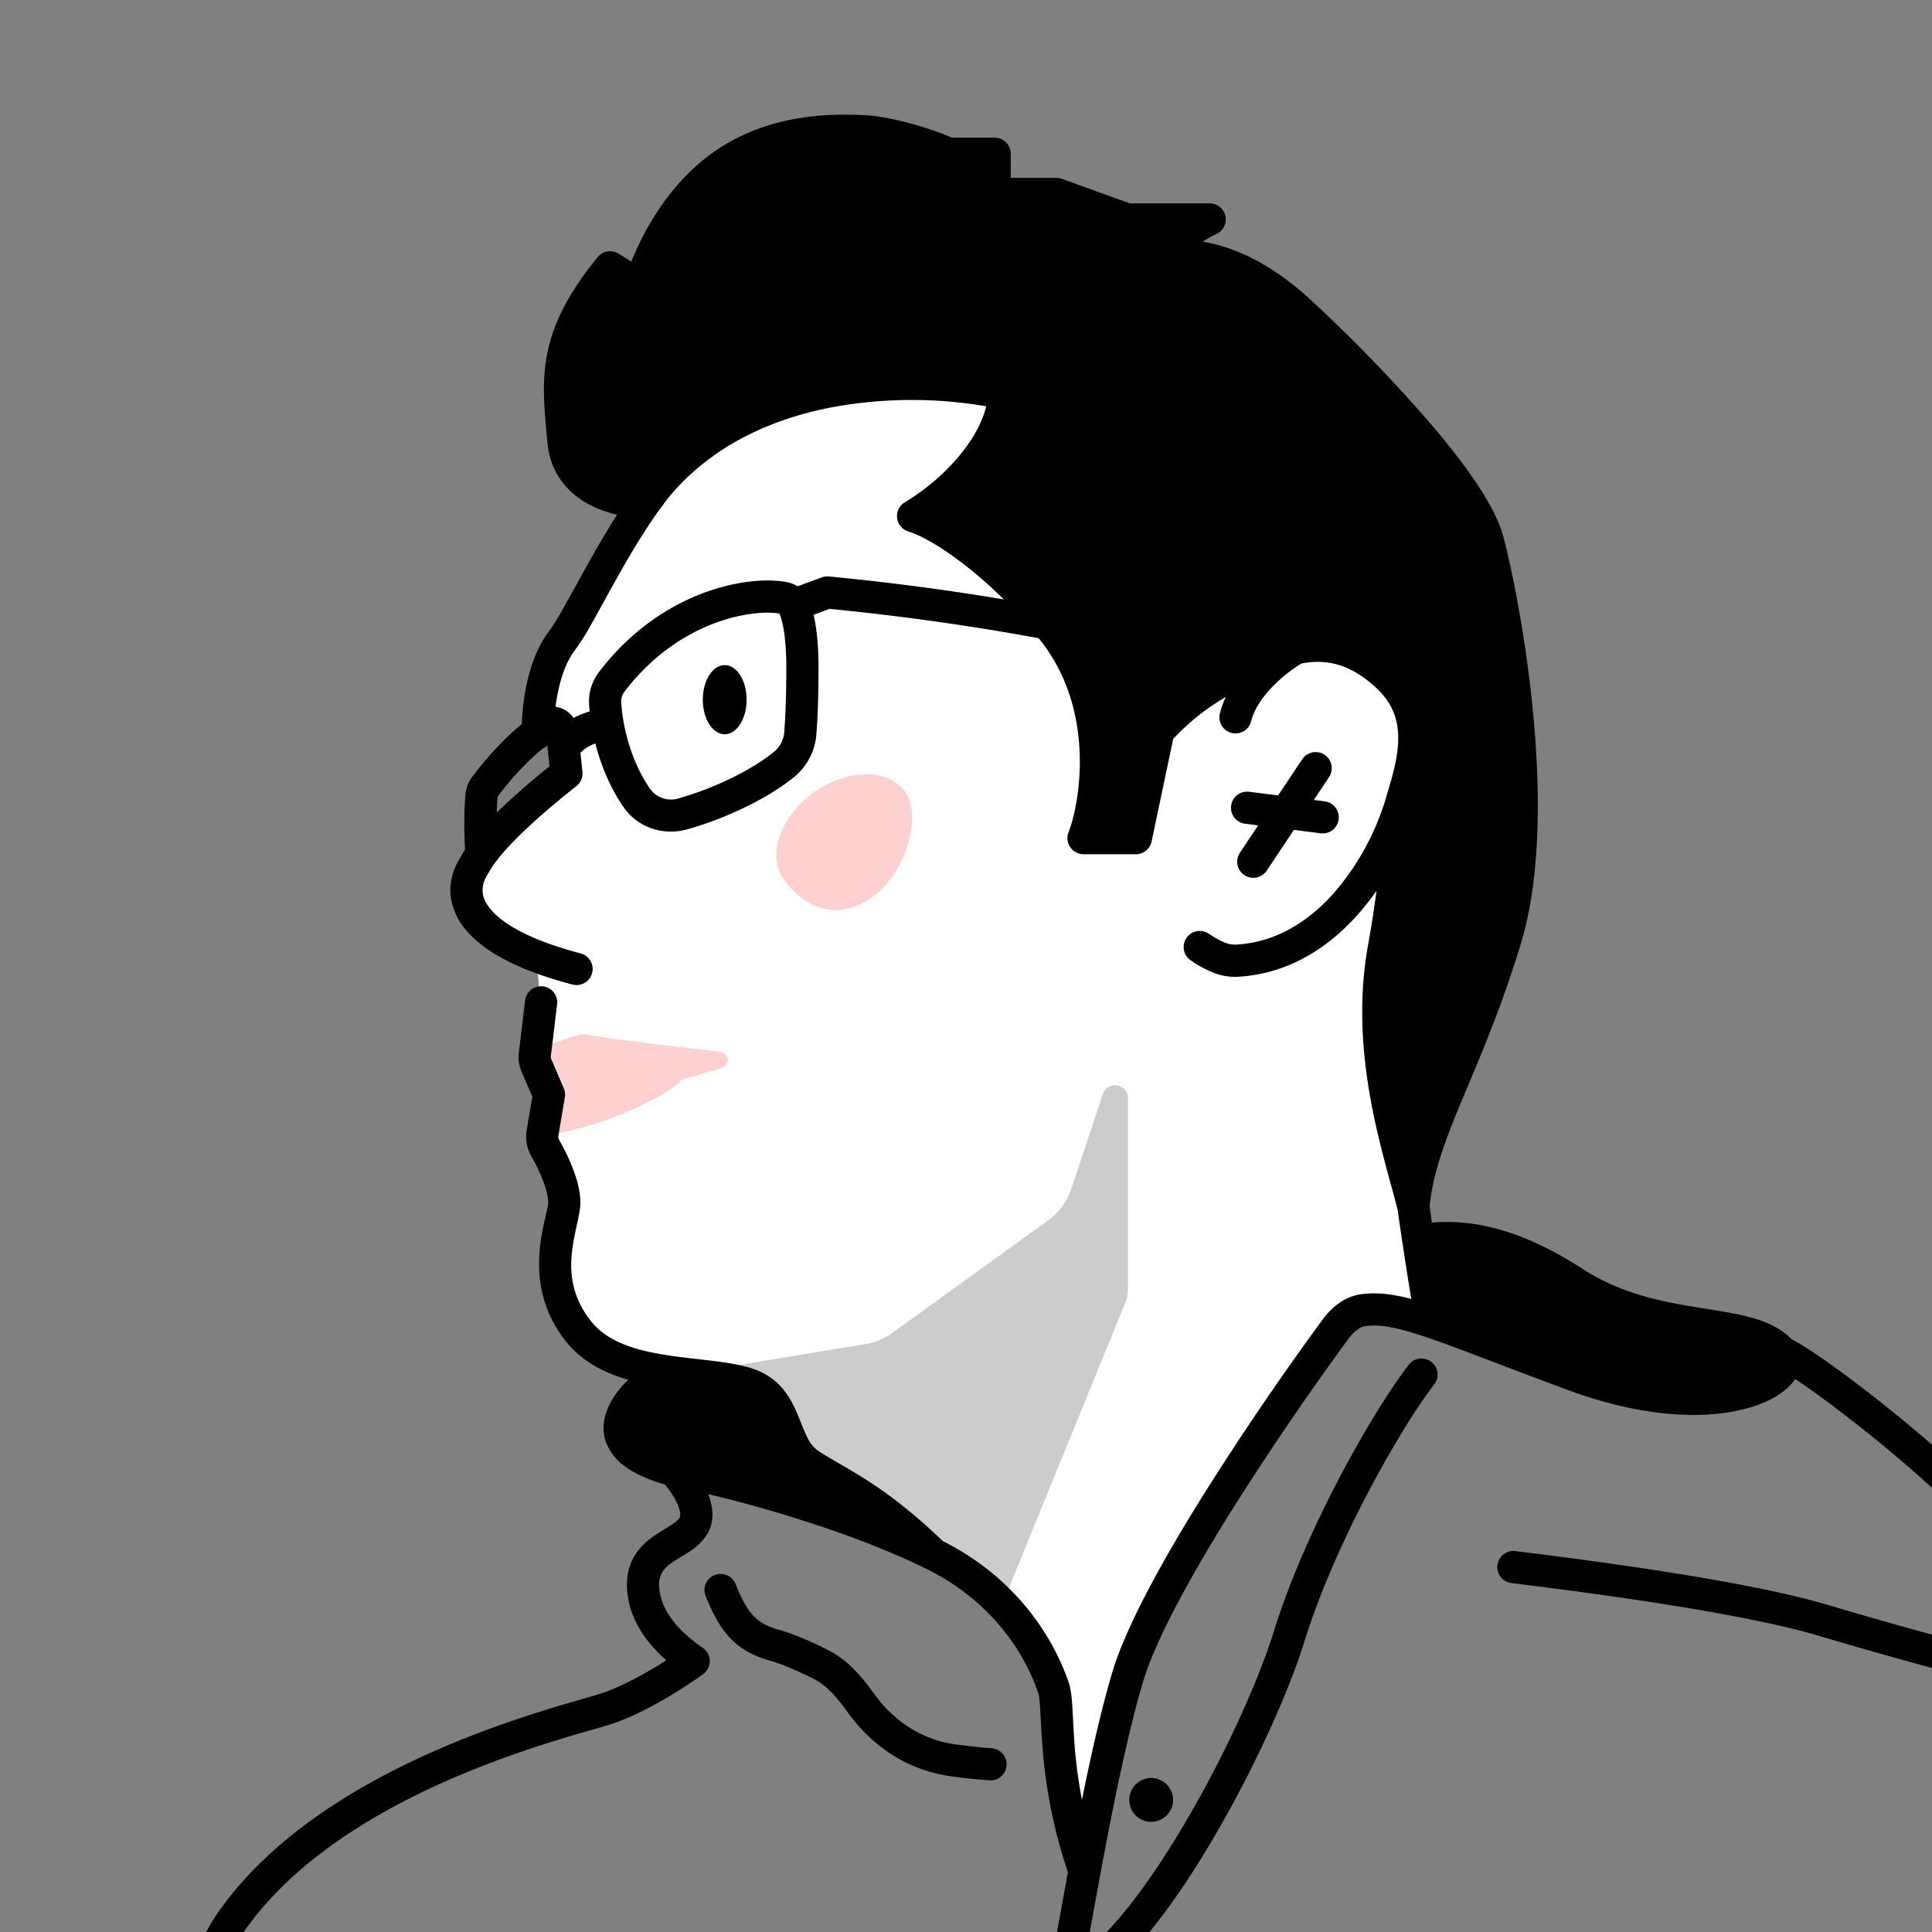 <svg xmlns="http://www.w3.org/2000/svg" width="45" height="45" fill="none"><rect width="100%" height="100%" fill="#808080" stroke="none"/><g clip-path="url(#a)"><path fill="#fff" d="M26.71 37.628c-.371.975-1.006 4.123-1.277 5.575-.78-.762-.863-2.807-.808-3.734-.275-1.325-1.76-2.552-2.469-3l-3.094-1.813c-.524-.712-1.938-2.222-3.39-2.567-1.816-.432-1.83-.759-2.494-1.503-.53-.596-.22-2.126 0-2.817l-.52-1.186.173-1.157c-.125-.424-.365-1.405-.318-1.938.058-.665.145-1.099-.636-1.504-.782-.405-1.042-1.128-.84-1.793.163-.532 1.495-1.726 2.141-2.256l-.347-1.56c-.077-.136.244-1.313 2.149-4.936 1.904-3.624 6.794-3.485 9-2.962l5.924 5.575 3.31 2.323-.755 3.716.29 6.736.465 3.775h-1.916c-1.375 1.936-4.216 6.05-4.588 7.026Z"/><path fill="#000" fill-rule="evenodd" d="M12.553 16.564c.412-.275.871.04.913.444l.1.97a.375.375 0 0 1-.142.334c-.61.478-1.472 1.211-1.9 1.791-.06.081-.159.247-.203.33a.611.611 0 0 0-.077.367c.015.116.07.254.21.41.29.325.909.69 2.056.993a.375.375 0 1 1-.19.725c-1.199-.315-1.99-.73-2.425-1.218a1.51 1.51 0 0 1-.395-.816c-.036-.29.03-.567.158-.81.037-.072.106-.19.175-.298a9.41 9.41 0 0 1 .005-1.25.839.839 0 0 1 .168-.453c.583-.77 1.155-1.258 1.546-1.519Zm-.983 2.364a16.25 16.25 0 0 1 1.229-1.078l-.052-.501c-.31.242-.72.627-1.143 1.186a.09.09 0 0 0-.018.049c-.006.1-.012.22-.016.345Z" clip-rule="evenodd"/><path fill="#FED1D0" d="m13.428 24.118-.597.197-.236.376.38.653-.144 1.075c1.202-.15 2.85-.96 3.025-1.26l.925-.273c.245-.072.225-.358-.028-.389-.934-.114-2.325-.267-3.077-.396a.513.513 0 0 0-.248.017Z"/><path fill="#000" fill-rule="evenodd" d="M15.43 11.15c.165.125.198.36.073.525-.463.612-.878 1.327-1.234 1.969-.069.123-.136.245-.2.363-.102.184-.198.358-.285.512a5.826 5.826 0 0 1-.4.635c-.16.209-.284.514-.367.87a4.728 4.728 0 0 0-.118 1.047.375.375 0 1 1-.75 0c0-.371.04-.803.137-1.217.096-.41.254-.83.505-1.157.085-.111.197-.295.34-.548.086-.151.177-.317.276-.496l.206-.373c.358-.645.794-1.4 1.292-2.057a.375.375 0 0 1 .525-.073Z" clip-rule="evenodd"/><path fill="#000" fill-rule="evenodd" d="M14.425 16.828a.375.375 0 0 1-.315.427c-.188.028-.331.09-.432.151a.798.798 0 0 0-.158.129.375.375 0 0 1-.616-.429c.142-.204.516-.506 1.095-.593.205-.03.396.11.426.315Z" clip-rule="evenodd"/><path fill="#000" d="M13.123 10.274c.103 1.151 1.31 1.421 1.901 1.413 2.179-3.063 6.49-2.955 8.375-2.518-.103 1.356-1.465 2.466-2.133 2.851.634.189 2.028 1.113 3.248 2.646 1.428 1.794 1.016 4.11.724 4.856h1.218l.523-2.485c.474-.547 1.091-1 1.934-1.431.408-.21.827-.407 1.259-.503.681-.152 1.395-.051 2.15.656.986.925.567 2.095.294 3.016-.06.48-.059 1.527-.38 3.29-.454 2.485.377 4.768.685 6.044.154-1.721 1.215-3.193 2.14-6.224s-.077-8.066-.41-9.3c-.335-1.233-2.518-3.596-4.368-5.317-1.48-1.377-2.757-1.396-3.21-1.233.246-.452.838-.805 1.104-.925H26.25l-1.644-.59h-1.439v-.94h-1.079c-.428-.205-1.423-.504-1.978-.524-.693-.026-2.26-.078-3.545 1.001-1.027.863-1.505 2.104-1.668 2.592l-.686-.421c-1.361 1.67-1.216 2.607-1.088 4.046Z"/><path fill="#000" fill-rule="evenodd" d="M20.097 3.43c-.695-.025-2.126-.064-3.29.914-.946.795-1.397 1.952-1.554 2.424a.375.375 0 0 1-.553.2l-.4-.246c-.509.675-.731 1.2-.823 1.685-.099.523-.054 1.023.006 1.686l.014.148c.037.423.268.68.572.844.25.135.538.2.77.22 1.16-1.523 2.822-2.256 4.413-2.558 1.643-.312 3.246-.172 4.231.057.18.042.303.209.29.393-.06.793-.484 1.484-.947 2.01a5.93 5.93 0 0 1-.8.748c.268.152.564.35.873.587a11.256 11.256 0 0 1 1.908 1.89c.776.975 1.047 2.086 1.089 3.039a6.245 6.245 0 0 1-.154 1.676h.41l.46-2.188a.374.374 0 0 1 .084-.168c.515-.593 1.174-1.073 2.046-1.519.41-.21.866-.428 1.348-.535a2.55 2.55 0 0 1 1.225.01c.428.112.848.35 1.263.739.586.549.756 1.183.738 1.794-.016.523-.172 1.043-.299 1.461l-.033.11a11.14 11.14 0 0 0-.034.426c-.04.577-.106 1.54-.346 2.855-.298 1.634-.018 3.17.291 4.403.131-.386.29-.778.461-1.19l.152-.364c.37-.883.795-1.895 1.195-3.206.44-1.441.427-3.396.252-5.177-.175-1.772-.505-3.318-.667-3.914-.067-.25-.24-.588-.513-1-.27-.405-.622-.857-1.025-1.33a35.546 35.546 0 0 0-2.722-2.811c-1.409-1.311-2.543-1.257-2.83-1.155a.375.375 0 0 1-.455-.532c.074-.136.168-.26.271-.37h-.764a.374.374 0 0 1-.127-.023l-1.582-.569h-1.374a.375.375 0 0 1-.375-.375v-.563h-.704a.375.375 0 0 1-.162-.037 5.97 5.97 0 0 0-.88-.309c-.363-.1-.716-.171-.95-.18Zm12.456 24.75a24.821 24.821 0 0 0-.166-.625c-.36-1.32-.92-3.368-.52-5.558.085-.47.148-.884.194-1.248a6.41 6.41 0 0 1-.367.474c-.675.789-1.634 1.469-2.89 1.529h-.017a1.39 1.39 0 0 1-.474-.077 2.553 2.553 0 0 1-.566-.298.375.375 0 1 1 .414-.625c.186.123.308.183.397.214.08.027.143.036.22.036.98-.05 1.757-.579 2.347-1.267a5.992 5.992 0 0 0 1.173-2.206c.13-.432.256-.854.268-1.272.014-.436-.1-.848-.5-1.224-.34-.319-.654-.486-.943-.562a1.775 1.775 0 0 0-.815-.014c-.167.101-.415.28-.643.51-.254.257-.453.545-.523.83a.375.375 0 0 1-.729-.178c.033-.135.081-.263.14-.386a5.308 5.308 0 0 0-1.227.978l-.503 2.388a.375.375 0 0 1-.367.298h-1.218a.375.375 0 0 1-.349-.512c.126-.323.294-1.036.257-1.882-.036-.84-.273-1.784-.926-2.604a10.482 10.482 0 0 0-1.778-1.763c-.566-.435-1.03-.681-1.282-.756a.375.375 0 0 1-.08-.684 5.084 5.084 0 0 0 1.183-.985c.33-.375.596-.8.708-1.247a10.236 10.236 0 0 0-3.58.02c-1.524.29-3.046.992-4.061 2.42a.375.375 0 0 1-.3.158 2.81 2.81 0 0 1-1.318-.317c-.473-.256-.897-.71-.962-1.438l-.016-.169c-.058-.637-.113-1.24.006-1.87.133-.702.473-1.41 1.18-2.277a.375.375 0 0 1 .488-.083l.296.183c.257-.63.755-1.594 1.62-2.32 1.403-1.179 3.103-1.116 3.798-1.09h.002c.322.012.743.101 1.123.206.343.095.683.212.924.319h.996c.207 0 .375.168.375.375v.563h1.064c.043 0 .086.008.127.022l1.582.57h1.862a.375.375 0 0 1 .154.716 2.53 2.53 0 0 0-.317.177c.695.113 1.586.49 2.525 1.365a36.278 36.278 0 0 1 2.781 2.873c.416.486.788.963 1.08 1.402.287.432.513.851.612 1.219.173.637.51 2.224.689 4.036.178 1.803.204 3.88-.281 5.47-.412 1.35-.85 2.396-1.22 3.278l-.152.36c-.393.947-.672 1.687-.75 2.468.05.342.122.84.19 1.28a34.46 34.46 0 0 0 .136.806c.011.06.017.077.015.073a.375.375 0 0 1-.711.237 3.444 3.444 0 0 1-.08-.383 104.277 104.277 0 0 1-.295-1.933Zm-19.905-5.205a.375.375 0 0 1 .328.417l-.146 1.21a.126.126 0 0 0 .01.065l.292.684a.37.37 0 0 1 .025.21l-.152.893a.165.165 0 0 0 .024.108c.114.198.248.465.346.741.094.263.176.59.129.883a6.728 6.728 0 0 1-.071.358c-.136.628-.305 1.407.32 2.213.348.449.924.66 1.627.782.288.05.58.084.871.117l.183.021c.344.04.694.086.996.17.34.094.59.26.778.472.18.205.29.437.375.638.03.072.055.137.079.197.05.125.09.23.147.337a.77.77 0 0 0 .26.31c.153.099.313.191.485.291.59.342 1.323.767 2.398 1.795a.375.375 0 1 1-.518.542c-1.005-.96-1.65-1.335-2.233-1.674-.183-.106-.36-.208-.539-.324a1.512 1.512 0 0 1-.517-.591 4.78 4.78 0 0 1-.197-.45 4.261 4.261 0 0 0-.058-.144 1.506 1.506 0 0 0-.244-.43.816.816 0 0 0-.416-.247 6.153 6.153 0 0 0-.882-.147l-.175-.02c-.292-.033-.61-.07-.922-.124-.743-.13-1.563-.38-2.09-1.061-.864-1.113-.592-2.29-.45-2.9.022-.099.042-.182.052-.249.016-.1-.01-.277-.094-.513a4.035 4.035 0 0 0-.291-.62.914.914 0 0 1-.112-.607l.133-.783-.25-.582a.876.876 0 0 1-.064-.45l.146-1.21a.375.375 0 0 1 .417-.328Z" clip-rule="evenodd"/><path fill="#FED1D0" d="M21.083 18.443c-.398-.552-1.354-.544-2.134.018-.781.563-1.091 1.467-.693 2.02.522.724 1.29.972 2.071.41.781-.563 1.154-1.895.756-2.448Z"/><path fill="#000" fill-rule="evenodd" d="M36.46 30.188c-1.497-.967-2.505-1.052-3.305-.934a.375.375 0 0 1-.11-.742c1-.148 2.19-.009 3.822 1.046.906.586 1.862.766 2.731.904l.149.024c.374.06.744.118 1.064.208.337.096.669.24.918.5.223.114.538.32.885.566.397.282.863.636 1.335 1.014.937.75 1.924 1.616 2.435 2.212a.37.37 0 0 1 .09.244v4.041l2.655 5.836a.375.375 0 0 1-.309.53L34.732 46.87a.387.387 0 0 1-.046.001l-9.916-.343a.375.375 0 0 1-.354-.453c.061-.289.15-.772.257-1.367.3-1.65.755-4.16 1.237-5.764.323-1.078 1.184-2.63 2.128-4.14a69.66 69.66 0 0 1 2.766-4.066c.19-.258.486-.535.9-.593.527-.075 1.089.06 1.841.318.417.143.922.336 1.537.57.494.188 1.06.404 1.711.644 1.661.612 2.911.608 3.661.413.382-.1.605-.24.701-.344a.335.335 0 0 0 .03-.035c-.116-.12-.297-.216-.579-.295a8.849 8.849 0 0 0-.978-.19l-.148-.023c-.876-.14-1.97-.337-3.02-1.015Zm5.353 1.932a.979.979 0 0 1-.109.137c-.229.247-.602.44-1.06.559-.932.242-2.34.216-4.11-.435-.675-.249-1.246-.467-1.738-.654-.6-.23-1.084-.413-1.494-.554-.747-.256-1.16-.333-1.493-.286-.128.018-.266.113-.4.295a68.877 68.877 0 0 0-2.735 4.02c-.947 1.514-1.755 2.988-2.046 3.957-.468 1.56-.904 3.962-1.203 5.611l-.123.67c.207-.165.432-.383.672-.655.497-.563 1.012-1.303 1.5-2.113.98-1.62 1.823-3.473 2.185-4.641.76-2.453 2.346-5.195 3.144-6.231a.375.375 0 1 1 .594.457c-.747.971-2.29 3.634-3.021 5.996-.385 1.24-1.258 3.147-2.26 4.807-.501.831-1.042 1.612-1.58 2.22a6.993 6.993 0 0 1-.525.54l8.678.3 13.537-1.185-2.468-5.427a.376.376 0 0 1-.033-.156v-3.98c-.487-.538-1.368-1.311-2.245-2.013-.463-.37-.917-.715-1.3-.987a11.69 11.69 0 0 0-.367-.252Z" clip-rule="evenodd"/><path fill="#000" fill-rule="evenodd" d="M15.044 31.856c.306-.161.628-.233.867-.218a.375.375 0 1 1-.049.749 1.018 1.018 0 0 0-.468.132 1.213 1.213 0 0 0-.526.532c-.072.143-.066.228-.05.279.018.058.068.135.185.222.245.18.665.319 1.133.407.984.184 3.785.917 5.812 1.93 2.116 1.059 2.786 2.828 2.95 3.319.056.17.071.404.084.627l.01.184c.01.203.021.433.043.697a11.1 11.1 0 0 0 .554 2.664.375.375 0 0 1-.71.24 11.854 11.854 0 0 1-.59-2.84 20.621 20.621 0 0 1-.047-.73l-.01-.173c-.013-.254-.028-.376-.046-.432-.138-.412-.717-1.956-2.573-2.885-1.67-.835-3.92-1.48-5.118-1.758.098.252.166.597-.011.912a1.296 1.296 0 0 1-.43.428c-.06.04-.125.08-.183.115l-.032.02c-.07.041-.13.08-.187.12a.758.758 0 0 0-.235.236.607.607 0 0 0-.06.368c.056.61.578 1.084 1.011 1.38a.375.375 0 0 1 .01.612c-.379.277-1.347.908-2.152 1.168-.103.033-.25.075-.432.127-.703.203-1.944.56-3.313 1.157-1.727.754-3.587 1.864-4.732 3.453-.455.631-.534 1.054-.48 1.324.051.26.25.49.63.681.777.393 2.05.49 3.017.44h.011l14.806-.3a.375.375 0 0 1 .015.749l-14.8.3c-.998.051-2.43-.036-3.387-.52-.487-.245-.913-.628-1.028-1.204-.113-.566.099-1.204.607-1.909 1.262-1.751 3.27-2.928 5.04-3.701 1.427-.623 2.747-1.002 3.435-1.199.166-.048.296-.085.38-.112.494-.16 1.091-.499 1.524-.776-.407-.357-.844-.892-.909-1.602-.028-.315.028-.58.154-.804.123-.218.297-.368.454-.48a4.08 4.08 0 0 1 .266-.17l.156-.098c.118-.079.168-.13.19-.17.017-.03.034-.126-.057-.33a1.922 1.922 0 0 0-.29-.442c-.339-.096-.67-.231-.925-.42a1.201 1.201 0 0 1-.458-.607c-.082-.271-.042-.555.097-.833a1.97 1.97 0 0 1 .847-.86Zm1.597 4.832a.375.375 0 0 1 .49.204c.139.34.254.56.396.719.132.148.306.263.602.345.383.107.822.307 1.157.476.485.243.819.667 1.08 1.028.333.459.936 1.045 1.91 1.173.33.043.592.071.81.086a.375.375 0 1 1-.051.748 13.87 13.87 0 0 1-.857-.09c-1.25-.165-2.017-.922-2.42-1.477-.258-.357-.501-.644-.809-.798-.326-.164-.711-.337-1.02-.423-.412-.115-.719-.297-.961-.568-.233-.26-.387-.583-.531-.933a.375.375 0 0 1 .204-.49Zm-2.68-21.048c1.468-1.91 3.476-2.244 4.35-2.084a.681.681 0 0 1 .49.346c.13.249.264.725.264 1.66 0 .704-.024 1.198-.048 1.518a1.426 1.426 0 0 1-.514 1.013c-.721.583-1.745 1.014-2.492 1.223-.544.153-1.145-.025-1.484-.512-.565-.812-.776-1.805-.807-2.418a1.132 1.132 0 0 1 .241-.746Zm4.194-1.35c-.62-.101-2.32.144-3.6 1.807a.384.384 0 0 0-.086.251c.026.516.21 1.362.674 2.027a.6.6 0 0 0 .665.22c.689-.194 1.608-.588 2.224-1.085a.677.677 0 0 0 .237-.486c.022-.3.046-.775.046-1.462 0-.787-.103-1.138-.16-1.272Z" clip-rule="evenodd"/><path fill="#000" fill-rule="evenodd" d="M19.144 13.448a.375.375 0 0 1 .161-.021 58.56 58.56 0 0 1 5.062.708c1.861.342 3.717.784 4.834 1.286a.375.375 0 1 1-.307.684c-1.026-.46-2.801-.89-4.663-1.233a58.29 58.29 0 0 0-4.908-.69l-.538.196a.375.375 0 1 1-.258-.704l.617-.226Zm11.708 4.132a.375.375 0 0 1 .104.52l-1.45 2.176a.375.375 0 1 1-.624-.416l1.45-2.176a.375.375 0 0 1 .52-.104Z" clip-rule="evenodd"/><path fill="#000" fill-rule="evenodd" d="M28.675 18.767a.375.375 0 0 1 .42-.325l1.754.222a.375.375 0 1 1-.094.744L29 19.186a.375.375 0 0 1-.325-.419Z" clip-rule="evenodd"/><path fill="#000" d="m18.608 34.015 1.152.999-2.611-.346-2.42-.653-.192-1.037 1.114-.883 2.19.384.767 1.536ZM37.25 32.25c-1.198-.246-3.255-1.384-4.087-1.691L33 28.75l2.698.58 2.496 1.229c3.287.307 3.268.947 3.306 1.228-.614.653-2.752.77-4.25.463Zm-9.928 9.642a.51.51 0 1 1-1.018 0 .51.51 0 0 1 1.018 0ZM17.39 16.297c0 .444-.228.805-.51.805-.282 0-.51-.36-.51-.805 0-.445.228-.805.51-.805.282 0 .51.36.51.805Z"/><path fill="#000" d="m20.152 31.307-3.272.54 1.37 1.855 5.139 3.551 2.808-6.878a1 1 0 0 0 .075-.378v-4.415a.3.3 0 0 0-.586-.095l-.734 2.202a1.5 1.5 0 0 1-.545.741l-3.621 2.614a1.5 1.5 0 0 1-.634.263Z" opacity=".2"/><path fill="#000" fill-rule="evenodd" d="M34.878 36.453a.375.375 0 0 1 .419-.325l.08.01c1.392.174 5.233.654 7.23 1.253 1.993.598 4.486 1.246 5.484 1.495a.375.375 0 0 1-.182.728c-1.002-.25-3.509-.902-5.517-1.505-1.935-.58-5.735-1.055-7.132-1.23l-.056-.007a.375.375 0 0 1-.326-.419Z" clip-rule="evenodd"/></g><defs><clipPath id="a"><path fill="#fff" d="M45 0H0v45h45z"/></clipPath></defs></svg>